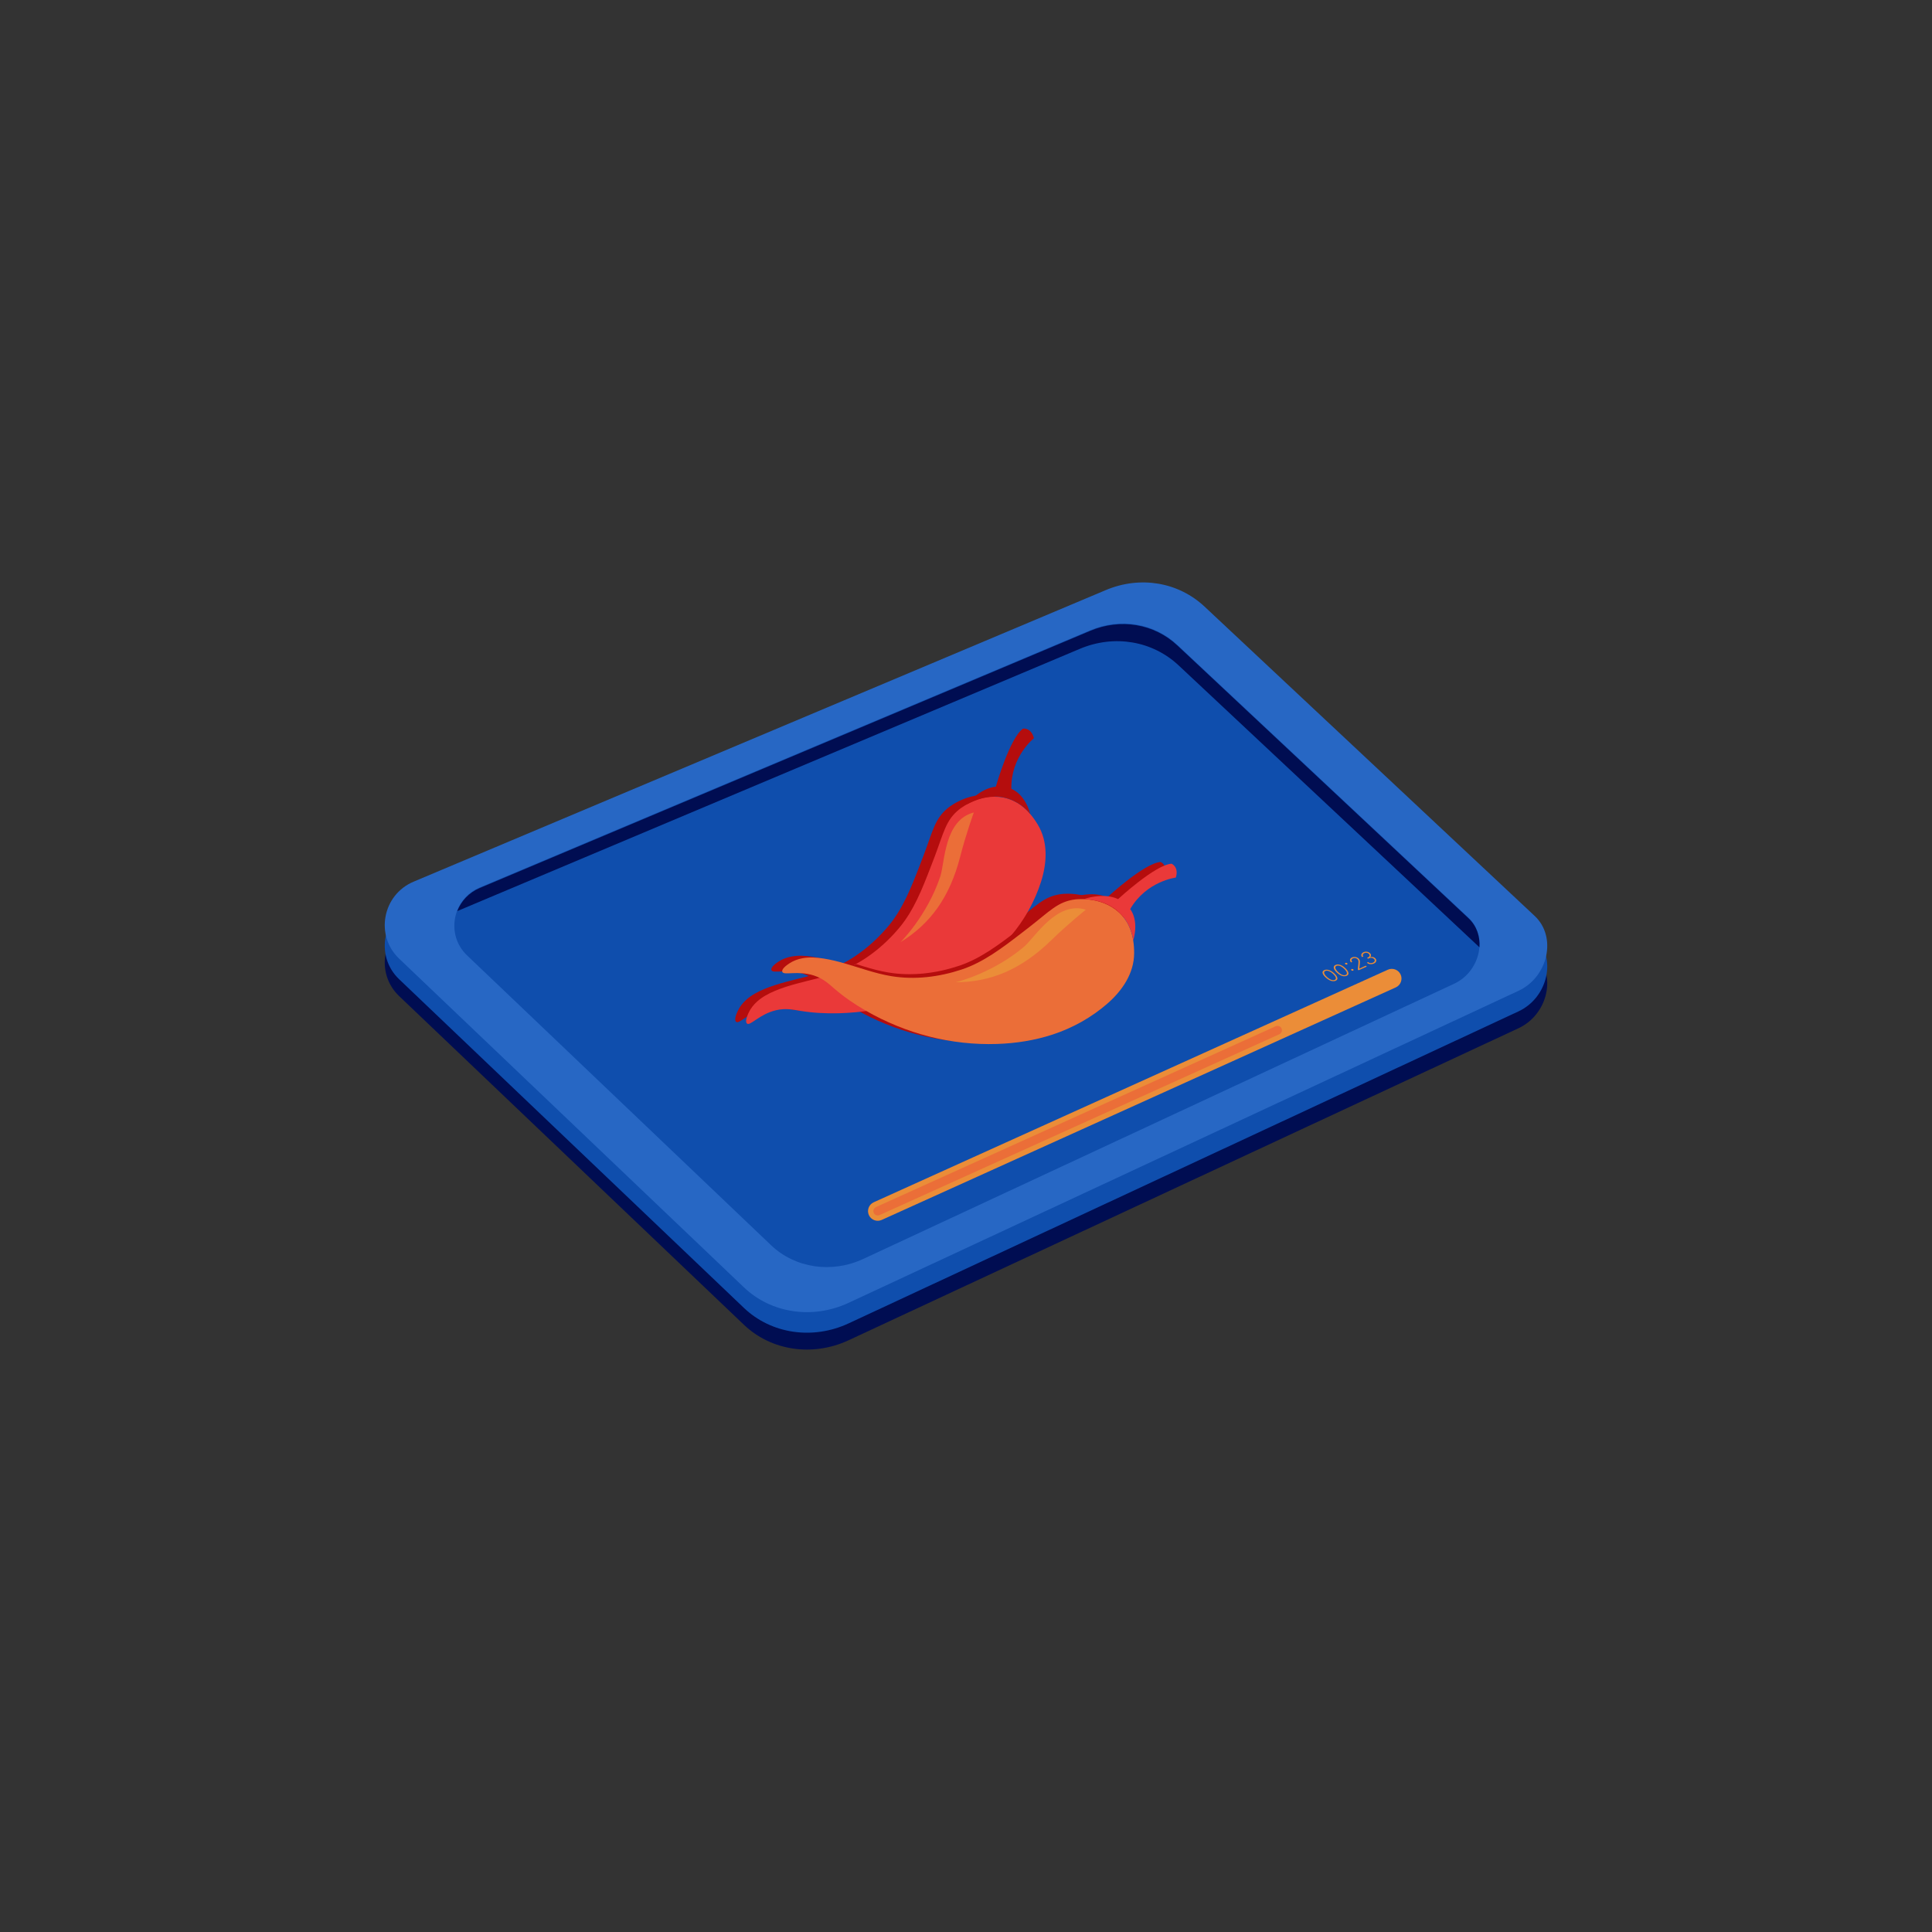 <?xml version="1.0" encoding="utf-8"?>
<!-- Generator: Adobe Illustrator 24.1.2, SVG Export Plug-In . SVG Version: 6.00 Build 0)  -->
<svg version="1.1" id="Layer_1" xmlns="http://www.w3.org/2000/svg" xmlns:xlink="http://www.w3.org/1999/xlink" x="0px" y="0px"
	 width="1080px" height="1080px" viewBox="0 0 1080 1080" style="enable-background:new 0 0 1080 1080;" xml:space="preserve">
<rect x="0" y="0" width="1080" height="1080" fill="#333333" stroke="none"/>
<style type="text/css">
	.st0{fill:none;stroke:#EB6E38;stroke-miterlimit:10;}
	.st1{fill:#EB6E38;}
	.st2{fill:#B50D0D;}
	.st3{fill:#E9561D;stroke:#000000;stroke-width:0.25;stroke-miterlimit:10;}
	.st4{fill:#EB8D38;}
	.st5{fill:#E9561D;stroke:#000100;stroke-width:0.345;stroke-miterlimit:10;}
	.st6{fill:#E35934;}
	.st7{clip-path:url(#SVGID_2_);fill:#E35934;}
	.st8{clip-path:url(#SVGID_4_);}
	.st9{clip-path:url(#SVGID_6_);fill:#E35934;}
	.st10{clip-path:url(#SVGID_8_);}
	.st11{clip-path:url(#SVGID_10_);fill:#E35934;}
	.st12{clip-path:url(#SVGID_12_);}
	.st13{clip-path:url(#SVGID_14_);fill:#E35934;}
	.st14{fill:none;stroke:#B50D0D;stroke-width:2;stroke-miterlimit:10;}
	.st15{fill:none;stroke:#E35934;stroke-width:2;stroke-miterlimit:10;}
	.st16{clip-path:url(#XMLID_5_);}
	.st17{fill:#F9F9F9;}
	.st18{opacity:0.3;clip-path:url(#XMLID_5_);}
	.st19{fill:#EA3939;}
	.st20{fill:#F1820F;}
	.st21{opacity:0.13;fill:#EB8D38;}
	.st22{clip-path:url(#SVGID_16_);}
	.st23{opacity:0.3;}
	.st24{opacity:0.31;fill:#EB6E38;}
	.st25{fill:none;stroke:#2767C4;stroke-miterlimit:10;}
	.st26{fill:#2767C4;}
	.st27{fill:#000D52;}
	.st28{fill:#0F4EAD;}
	.st29{opacity:0.4;}
	.st30{clip-path:url(#SVGID_18_);fill:#2767C4;}
	.st31{clip-path:url(#SVGID_20_);}
	.st32{opacity:0.4;clip-path:url(#SVGID_22_);fill:#2767C4;}
	.st33{clip-path:url(#SVGID_24_);}
	.st34{opacity:0.4;clip-path:url(#SVGID_26_);fill:#2767C4;}
	.st35{clip-path:url(#SVGID_28_);}
	.st36{opacity:0.4;clip-path:url(#SVGID_30_);fill:#2767C4;}
	.st37{clip-path:url(#XMLID_6_);}
	.st38{opacity:0.3;clip-path:url(#XMLID_6_);}
	.st39{fill:#327DD8;}
	.st40{fill:#04398E;}
	.st41{opacity:0.13;fill:#327DD8;}
	.st42{clip-path:url(#SVGID_32_);}
	.st43{opacity:0.31;}
	.st44{clip-path:url(#XMLID_7_);}
	.st45{opacity:0.3;clip-path:url(#XMLID_7_);}
</style>
<g>
	<defs>
		<path id="XMLID_2_" d="M-185.86,570.27l-198.47-185.98c-15.8-14.81-38.7-18.67-59.38-9.96L-859.81,549.6
			c-18.77,7.91-23.32,32.38-8.71,46.31l207.27,197.58c16.44,15.67,41.38,19.33,62.92,9.29l402.68-187.56
			C-177.76,606.9-172.46,582.82-185.86,570.27z M-254.92,604.57l-330.81,154.08c-17.69,8.24-38.19,5.24-51.69-7.63L-807.69,588.7
			c-12-11.44-8.27-31.55,7.16-38.05l341.83-143.99c16.99-7.16,35.8-3.98,48.78,8.18l163.05,152.78
			C-235.88,577.93-240.23,597.72-254.92,604.57z"/>
	</defs>
	<use xlink:href="#XMLID_2_"  style="overflow:visible;fill:#2767C4;"/>
	<clipPath id="XMLID_5_">
		<use xlink:href="#XMLID_2_"  style="overflow:visible;"/>
	</clipPath>
	<g class="st16">
		<path class="st26" d="M81.39,592.18c39.6-11.07,79.2-22.15,118.8-33.22"/>
	</g>
</g>
<path class="st27" d="M848.83,574.8L474.38,749.21c-20.03,9.33-43.22,5.93-58.51-8.64L223.13,556.83
	c-13.59-12.95-9.36-35.71,8.1-43.07l386.93-162.99c19.23-8.1,40.53-4.51,55.22,9.26l184.56,172.94
	C870.39,544.65,865.47,567.05,848.83,574.8z"/>
<path class="st28" d="M848.83,565.37L474.38,739.78c-20.03,9.33-43.22,5.93-58.51-8.64L223.13,547.41
	c-13.59-12.95-9.36-35.71,8.1-43.07l386.93-162.99c19.23-8.1,40.53-4.51,55.22,9.26l184.56,172.94
	C870.39,535.23,865.47,557.62,848.83,565.37z"/>
<path class="st26" d="M848.83,553.88L474.38,728.29c-20.03,9.33-43.22,5.93-58.51-8.64L223.13,535.91
	c-13.59-12.95-9.36-35.71,8.1-43.06l386.93-162.99c19.23-8.1,40.53-4.51,55.22,9.26l184.56,172.94
	C870.39,523.73,865.47,546.13,848.83,553.88z"/>
<path class="st28" d="M812.88,549.91L482.65,703.72c-17.66,8.23-38.12,5.23-51.6-7.62L261.08,534.06
	c-11.98-11.42-8.25-31.49,7.14-37.98l341.23-143.74c16.96-7.15,35.74-3.98,48.7,8.17l162.76,152.52
	C831.89,523.32,827.55,543.07,812.88,549.91z"/>
<path class="st27" d="M603.64,362.7c19.23-8.1,40.53-4.51,55.22,9.26l168.16,157.58c0.39-5.97-1.51-11.92-6.1-16.21L658.15,360.81
	c-12.96-12.14-31.74-15.31-48.7-8.17L268.23,496.38c-6.18,2.6-10.47,7.39-12.63,12.93L603.64,362.7z"/>
<path class="st4" d="M775.8,542.08l-287.39,130c-2.71,1.23-3.93,4.45-2.7,7.17l0,0c1.23,2.71,4.45,3.93,7.17,2.7l287.39-130
	c2.71-1.23,3.93-4.45,2.7-7.17v0C781.74,542.07,778.52,540.85,775.8,542.08z"/>
<path class="st1" d="M713.15,573.67l-223.49,101.1c-1.23,0.56-1.78,2.02-1.22,3.25l0,0c0.56,1.23,2.02,1.78,3.25,1.22l223.49-101.1
	c1.23-0.56,1.78-2.02,1.22-3.25l0,0C715.84,573.66,714.38,573.11,713.15,573.67z"/>
<g>
	<path class="st4" d="M746.65,548.24c-0.51,0.23-1.06,0.31-1.67,0.24c-0.61-0.07-1.24-0.27-1.9-0.61c-0.66-0.35-1.33-0.83-2-1.44
		c-0.68-0.62-1.16-1.2-1.45-1.73c-0.29-0.54-0.38-1.01-0.28-1.42c0.11-0.41,0.42-0.74,0.94-0.97c0.52-0.24,1.09-0.32,1.72-0.24
		c0.63,0.08,1.28,0.3,1.96,0.66c0.67,0.36,1.34,0.86,2,1.49c0.65,0.62,1.12,1.2,1.38,1.73c0.27,0.52,0.34,0.98,0.22,1.38
		C747.47,547.7,747.15,548.01,746.65,548.24z M746.14,547.76c0.37-0.17,0.58-0.41,0.64-0.72c0.06-0.31-0.04-0.68-0.28-1.11
		c-0.25-0.43-0.64-0.91-1.19-1.43c-0.56-0.53-1.1-0.95-1.65-1.26c-0.54-0.31-1.05-0.51-1.54-0.59c-0.48-0.08-0.91-0.04-1.29,0.14
		c-0.38,0.17-0.59,0.42-0.64,0.75c-0.05,0.32,0.06,0.71,0.32,1.14c0.26,0.44,0.68,0.92,1.24,1.44c0.56,0.51,1.1,0.92,1.63,1.22
		c0.53,0.3,1.03,0.49,1.5,0.56C745.35,547.98,745.77,547.93,746.14,547.76z"/>
	<path class="st4" d="M752.77,545.48c-0.51,0.23-1.07,0.31-1.67,0.24c-0.61-0.07-1.23-0.28-1.88-0.63c-0.65-0.35-1.3-0.84-1.96-1.47
		c-0.66-0.63-1.13-1.22-1.4-1.77c-0.28-0.55-0.36-1.03-0.24-1.45c0.12-0.42,0.44-0.75,0.96-0.99c0.52-0.24,1.1-0.32,1.73-0.24
		c0.63,0.08,1.27,0.3,1.94,0.68c0.66,0.37,1.31,0.88,1.96,1.52c0.64,0.64,1.08,1.22,1.34,1.76c0.25,0.53,0.32,1,0.19,1.4
		C753.6,544.94,753.28,545.25,752.77,545.48z M752.27,545c0.37-0.17,0.59-0.41,0.66-0.73c0.07-0.32-0.02-0.69-0.25-1.13
		c-0.24-0.44-0.62-0.92-1.15-1.45c-0.54-0.54-1.08-0.97-1.61-1.29c-0.53-0.32-1.04-0.52-1.52-0.61c-0.48-0.09-0.91-0.04-1.29,0.13
		c-0.38,0.17-0.6,0.43-0.66,0.76c-0.06,0.33,0.04,0.72,0.29,1.16c0.25,0.44,0.65,0.93,1.2,1.47c0.54,0.52,1.08,0.94,1.6,1.25
		c0.52,0.31,1.02,0.5,1.48,0.57C751.48,545.21,751.9,545.17,752.27,545z"/>
	<path class="st4" d="M752.99,539.13c-0.15,0.07-0.32,0.08-0.51,0.05c-0.19-0.04-0.34-0.12-0.47-0.24
		c-0.12-0.12-0.17-0.25-0.15-0.38c0.02-0.13,0.1-0.24,0.26-0.3s0.32-0.08,0.51-0.05c0.19,0.04,0.35,0.12,0.47,0.24
		c0.12,0.12,0.17,0.25,0.15,0.38C753.23,538.96,753.14,539.06,752.99,539.13z M756.39,542.58c-0.15,0.07-0.31,0.08-0.5,0.05
		c-0.19-0.04-0.34-0.11-0.45-0.23c-0.12-0.12-0.17-0.24-0.14-0.37c0.02-0.13,0.11-0.23,0.25-0.3c0.15-0.07,0.32-0.08,0.5-0.05
		c0.18,0.04,0.34,0.11,0.45,0.23c0.12,0.12,0.16,0.24,0.14,0.37C756.63,542.41,756.54,542.51,756.39,542.58z"/>
	<path class="st4" d="M759.42,542.38l-0.4-0.41l0.33-3.28c0.04-0.42,0.06-0.78,0.05-1.07c0-0.29-0.04-0.55-0.12-0.77
		c-0.08-0.22-0.21-0.43-0.39-0.62c-0.22-0.24-0.48-0.41-0.78-0.53c-0.3-0.12-0.61-0.17-0.93-0.16c-0.32,0.01-0.63,0.08-0.93,0.21
		c-0.31,0.14-0.52,0.32-0.64,0.53c-0.12,0.21-0.16,0.44-0.1,0.68c0.05,0.24,0.2,0.49,0.43,0.73l-0.69,0.31
		c-0.33-0.34-0.53-0.69-0.59-1.04c-0.06-0.36,0-0.69,0.18-0.99c0.19-0.31,0.5-0.56,0.93-0.75c0.43-0.2,0.88-0.29,1.35-0.29
		c0.47,0,0.92,0.08,1.35,0.26c0.43,0.17,0.79,0.41,1.09,0.73c0.21,0.23,0.37,0.47,0.47,0.72c0.1,0.25,0.16,0.56,0.17,0.93
		c0.01,0.37-0.02,0.83-0.08,1.4l-0.26,2.44l0.04,0.04l3.63-1.64l0.47,0.51L759.42,542.38z"/>
	<path class="st4" d="M767.99,538.63c-0.46,0.21-0.93,0.33-1.42,0.35c-0.49,0.03-0.94-0.03-1.38-0.17c-0.43-0.14-0.8-0.37-1.1-0.68
		l0.71-0.32c0.22,0.21,0.48,0.37,0.78,0.46c0.3,0.09,0.62,0.13,0.96,0.1c0.34-0.03,0.66-0.11,0.97-0.25
		c0.34-0.15,0.6-0.34,0.76-0.56c0.17-0.22,0.25-0.45,0.23-0.7c-0.02-0.25-0.13-0.49-0.33-0.72c-0.22-0.25-0.49-0.43-0.82-0.55
		c-0.32-0.12-0.67-0.17-1.05-0.14c-0.38,0.02-0.76,0.12-1.16,0.3l-0.44,0.2l-0.48-0.52l0.44-0.2c0.32-0.15,0.56-0.32,0.73-0.53
		c0.17-0.21,0.24-0.44,0.22-0.68c-0.02-0.24-0.14-0.48-0.35-0.72c-0.21-0.23-0.45-0.41-0.74-0.53c-0.28-0.12-0.58-0.18-0.9-0.17
		c-0.32,0-0.63,0.07-0.93,0.21c-0.29,0.13-0.52,0.3-0.67,0.51c-0.16,0.2-0.23,0.42-0.22,0.66c0.01,0.24,0.11,0.47,0.32,0.71
		l-0.7,0.32c-0.29-0.33-0.45-0.67-0.47-1.01c-0.02-0.35,0.07-0.67,0.3-0.97c0.22-0.3,0.55-0.55,0.97-0.75
		c0.45-0.21,0.91-0.31,1.38-0.3c0.47,0,0.91,0.09,1.32,0.26c0.41,0.17,0.75,0.41,1.02,0.71c0.32,0.36,0.48,0.72,0.47,1.08
		c-0.01,0.36-0.17,0.68-0.48,0.95l0.04,0.04c0.37-0.1,0.73-0.13,1.09-0.09c0.36,0.03,0.69,0.13,1.01,0.28
		c0.31,0.15,0.58,0.36,0.81,0.62c0.29,0.33,0.45,0.67,0.47,1.02c0.02,0.35-0.08,0.68-0.32,1
		C768.81,538.16,768.46,538.42,767.99,538.63z"/>
</g>
<g>
	<g>
		<g>
			<g>
				<path class="st2" d="M451.56,545.76c4.43-1.16,8.82-2.44,13.06-4.14c12.46-5.01,23.25-13.59,31.87-23.8
					c8.2-9.7,13.02-22.08,17.55-33.79c0.77-1.99,1.53-3.98,2.29-5.97c5.18-13.6,6.2-20.57,13.9-26.66
					c1.14-0.9,13.17-10.02,26.92-5.95c5.79,1.71,11.7,5.95,16.87,14.51c5.86,9.7,5.17,21.41,1.87,31.86
					c-3.54,11.18-9.44,21.65-17.05,30.57c-6.86,8.04-15.01,14.95-23.84,20.74c-21.47,14.1-46.65,21.64-72.27,22.32
					c-7.2,0.19-14.44-0.19-21.55-1.37c-3.92-0.65-8.05-1.59-13.48-0.32c-9.23,2.16-14.4,8.9-16.18,7.47
					c-1.4-1.13,0.31-4.84,0.87-6.05c1.12-2.43,2.83-4.58,4.82-6.35c2.88-2.57,6.35-4.4,9.91-5.9
					C434.97,549.64,443.34,547.91,451.56,545.76z"/>
				<path class="st2" d="M497.28,525.72c0,0,14.83-14.57,22.26-36.74c2.57-7.66,2.1-31.56,18.74-35.77c0,0-4.39,12.07-7.55,24.44
					C524.8,500.96,513.67,515.65,497.28,525.72z"/>
			</g>
			<g>
				<path class="st2" d="M472.59,537.98c1.51,0.47,3.02,0.94,4.53,1.4c4.38,1.32,8.79,2.51,13.3,3.26
					c13.24,2.21,26.92,0.5,39.6-3.72c12.05-4.01,22.61-12.07,32.58-19.72c1.69-1.3,3.38-2.6,5.06-3.91
					c11.5-8.91,16-14.33,25.75-15.52c1.44-0.18,16.46-1.7,26.08,8.93c4.05,4.48,6.9,11.17,6.85,21.17
					c-0.05,11.33-6.73,20.98-14.99,28.17c-8.84,7.7-19.33,13.57-30.47,17.23c-10.04,3.29-20.6,4.95-31.15,5.3
					c-25.67,0.86-51.1-5.8-73.33-18.57c-6.25-3.59-12.23-7.68-17.69-12.39c-1.47-1.27-2.96-2.63-4.71-3.89"/>
			</g>
			<g>
				<g>
					<path class="st2" d="M478.68,541.42c4.38,1.32,8.79,2.51,13.3,3.26c13.24,2.21,26.92,0.5,39.6-3.72
						c12.05-4.01,22.61-12.07,32.58-19.72c1.69-1.3,3.38-2.6,5.06-3.91c11.5-8.91,16-14.33,25.75-15.52
						c1.44-0.18,16.46-1.7,26.08,8.93c4.05,4.48,6.9,11.17,6.85,21.17c-0.05,11.33-6.73,20.98-14.99,28.17
						c-8.84,7.7-19.33,13.57-30.47,17.23c-10.04,3.29-20.6,4.95-31.15,5.3c-25.67,0.86-51.1-5.8-73.33-18.57
						c-6.25-3.59-12.23-7.68-17.69-12.39c-3-2.59-6.05-5.55-11.34-7.29c-9.01-2.96-16.93,0.1-17.7-2.05
						c-0.61-1.7,2.79-3.97,3.89-4.71c2.22-1.49,4.8-2.44,7.42-2.91c3.8-0.69,7.71-0.45,11.53,0.13
						C462.49,536.1,470.54,538.97,478.68,541.42z"/>
				</g>
				<path class="st2" d="M599.69,501.64c0,0,10.93-3.95,19.24,0c0,0,20.72-19.2,29.9-19.8c0,0,4.25,1.82,2.36,7.76
					c0,0-16.39,1.96-25.51,17.62c0,0,5.1,5.8,1.7,17.58C627.39,524.79,625.68,502.68,599.69,501.64z"/>
				<g>
					<path class="st2" d="M528.15,548.11c0,0,20.25-4.72,38.13-19.78c6.18-5.2,18.22-25.85,34.62-20.79c0,0-10.04,8.02-19.17,16.94
						C564.53,541.3,547.38,548.04,528.15,548.11z"/>
				</g>
			</g>
		</g>
	</g>
	<g>
		<g>
			<path class="st19" d="M457.65,546.73c4.43-1.16,8.82-2.44,13.06-4.14c12.46-5.01,23.25-13.59,31.87-23.8
				c8.2-9.7,13.02-22.08,17.55-33.79c0.77-1.99,1.53-3.98,2.29-5.97c5.18-13.6,6.2-20.57,13.9-26.66
				c1.14-0.9,13.17-10.02,26.92-5.95c5.79,1.71,11.7,5.95,16.87,14.51c5.86,9.7,5.17,21.41,1.87,31.86
				c-3.54,11.18-9.44,21.65-17.05,30.57c-6.86,8.04-15.01,14.95-23.84,20.74c-21.47,14.1-46.65,21.64-72.27,22.32
				c-7.2,0.19-14.44-0.19-21.55-1.37c-3.92-0.65-8.05-1.59-13.48-0.32c-9.23,2.16-14.4,8.9-16.18,7.47
				c-1.4-1.13,0.31-4.84,0.87-6.05c1.12-2.43,2.83-4.58,4.82-6.35c2.88-2.57,6.35-4.4,9.91-5.9
				C441.06,550.61,449.43,548.88,457.65,546.73z"/>
			<path class="st2" d="M540.26,449.76c0,0,7.28-9.07,16.42-10.01c0,0,7.7-27.18,15.22-32.47c0,0,4.58-0.66,6.06,5.4
				c0,0-12.97,10.2-12.61,28.32c0,0,7.37,2.29,10.6,14.12C575.96,455.11,562.99,437.13,540.26,449.76z"/>
			<path class="st1" d="M503.37,526.69c0,0,14.83-14.57,22.26-36.74c2.57-7.66,2.1-31.56,18.74-35.77c0,0-4.39,12.07-7.55,24.44
				C530.89,501.93,519.76,516.62,503.37,526.69z"/>
		</g>
		<path class="st2" d="M478.68,538.95c1.51,0.47,3.02,0.94,4.53,1.4c4.38,1.32,8.79,2.51,13.3,3.26c13.24,2.21,26.92,0.5,39.6-3.72
			c12.05-4.01,22.61-12.07,32.58-19.72c1.69-1.3,3.38-2.6,5.06-3.91c11.5-8.91,16-14.33,25.75-15.52c1.44-0.18,16.46-1.7,26.08,8.93
			c4.05,4.48,6.9,11.17,6.85,21.17c-0.05,11.33-6.73,20.98-14.99,28.17c-8.84,7.7-19.33,13.57-30.47,17.23
			c-10.04,3.29-20.6,4.95-31.15,5.3c-25.67,0.86-51.1-5.8-73.33-18.57c-6.25-3.59-12.23-7.68-17.69-12.39
			c-1.47-1.27-2.96-2.63-4.71-3.89"/>
		<g>
			<path class="st1" d="M484.77,542.39c4.38,1.32,8.79,2.51,13.3,3.26c13.24,2.21,26.92,0.5,39.6-3.72
				c12.05-4.01,22.61-12.07,32.58-19.72c1.69-1.3,3.38-2.6,5.06-3.91c11.5-8.91,16-14.33,25.75-15.52
				c1.44-0.18,16.46-1.7,26.08,8.93c4.05,4.48,6.9,11.17,6.85,21.17c-0.05,11.33-6.73,20.98-14.99,28.17
				c-8.84,7.7-19.33,13.57-30.47,17.23c-10.04,3.29-20.6,4.95-31.15,5.3c-25.67,0.86-51.1-5.8-73.33-18.57
				c-6.25-3.59-12.23-7.68-17.69-12.39c-3-2.59-6.05-5.55-11.34-7.29c-9.01-2.96-16.93,0.1-17.7-2.05c-0.61-1.7,2.79-3.97,3.89-4.71
				c2.22-1.49,4.8-2.44,7.42-2.91c3.8-0.69,7.71-0.45,11.53,0.13C468.58,537.07,476.62,539.94,484.77,542.39z"/>
			<path class="st19" d="M605.78,502.61c0,0,10.93-3.95,19.24,0c0,0,20.72-19.2,29.9-19.8c0,0,4.25,1.82,2.36,7.76
				c0,0-16.39,1.96-25.51,17.62c0,0,5.1,5.8,1.7,17.58C633.47,525.76,631.77,503.65,605.78,502.61z"/>
			<path class="st4" d="M534.24,549.08c0,0,20.25-4.72,38.13-19.78c6.18-5.2,18.22-25.85,34.62-20.79c0,0-10.04,8.02-19.17,16.94
				C570.62,542.26,553.47,549.01,534.24,549.08z"/>
		</g>
	</g>
</g>
<g>
	<defs>
		<path id="XMLID_3_" d="M-186.23,570.27l-198.47-185.98c-15.8-14.81-38.7-18.67-59.38-9.96L-860.18,549.6
			c-18.77,7.91-23.32,32.38-8.71,46.31l207.27,197.58c16.44,15.67,41.38,19.33,62.92,9.29l402.68-187.56
			C-178.13,606.9-172.84,582.82-186.23,570.27z M-255.3,604.57l-330.81,154.08c-17.69,8.24-38.19,5.24-51.69-7.63L-808.07,588.7
			c-12-11.44-8.27-31.55,7.16-38.05l341.83-143.99c16.99-7.16,35.8-3.98,48.78,8.18l163.05,152.78
			C-236.26,577.93-240.61,597.72-255.3,604.57z"/>
	</defs>
	<use xlink:href="#XMLID_3_"  style="overflow:visible;fill:#2767C4;"/>
	<clipPath id="XMLID_6_">
		<use xlink:href="#XMLID_3_"  style="overflow:visible;"/>
	</clipPath>
	<g class="st37">
		<g>
			<path class="st17" d="M81.54,594.1c30.94-8.65,61.88-17.31,92.83-25.96c8.66-2.42,17.31-4.84,25.97-7.26
				c2.46-0.69,1.42-4.53-1.06-3.83c-30.94,8.65-61.88,17.31-92.83,25.96c-8.66,2.42-17.31,4.84-25.97,7.26
				C78.02,590.95,79.07,594.79,81.54,594.1L81.54,594.1z"/>
		</g>
	</g>
</g>
</svg>
